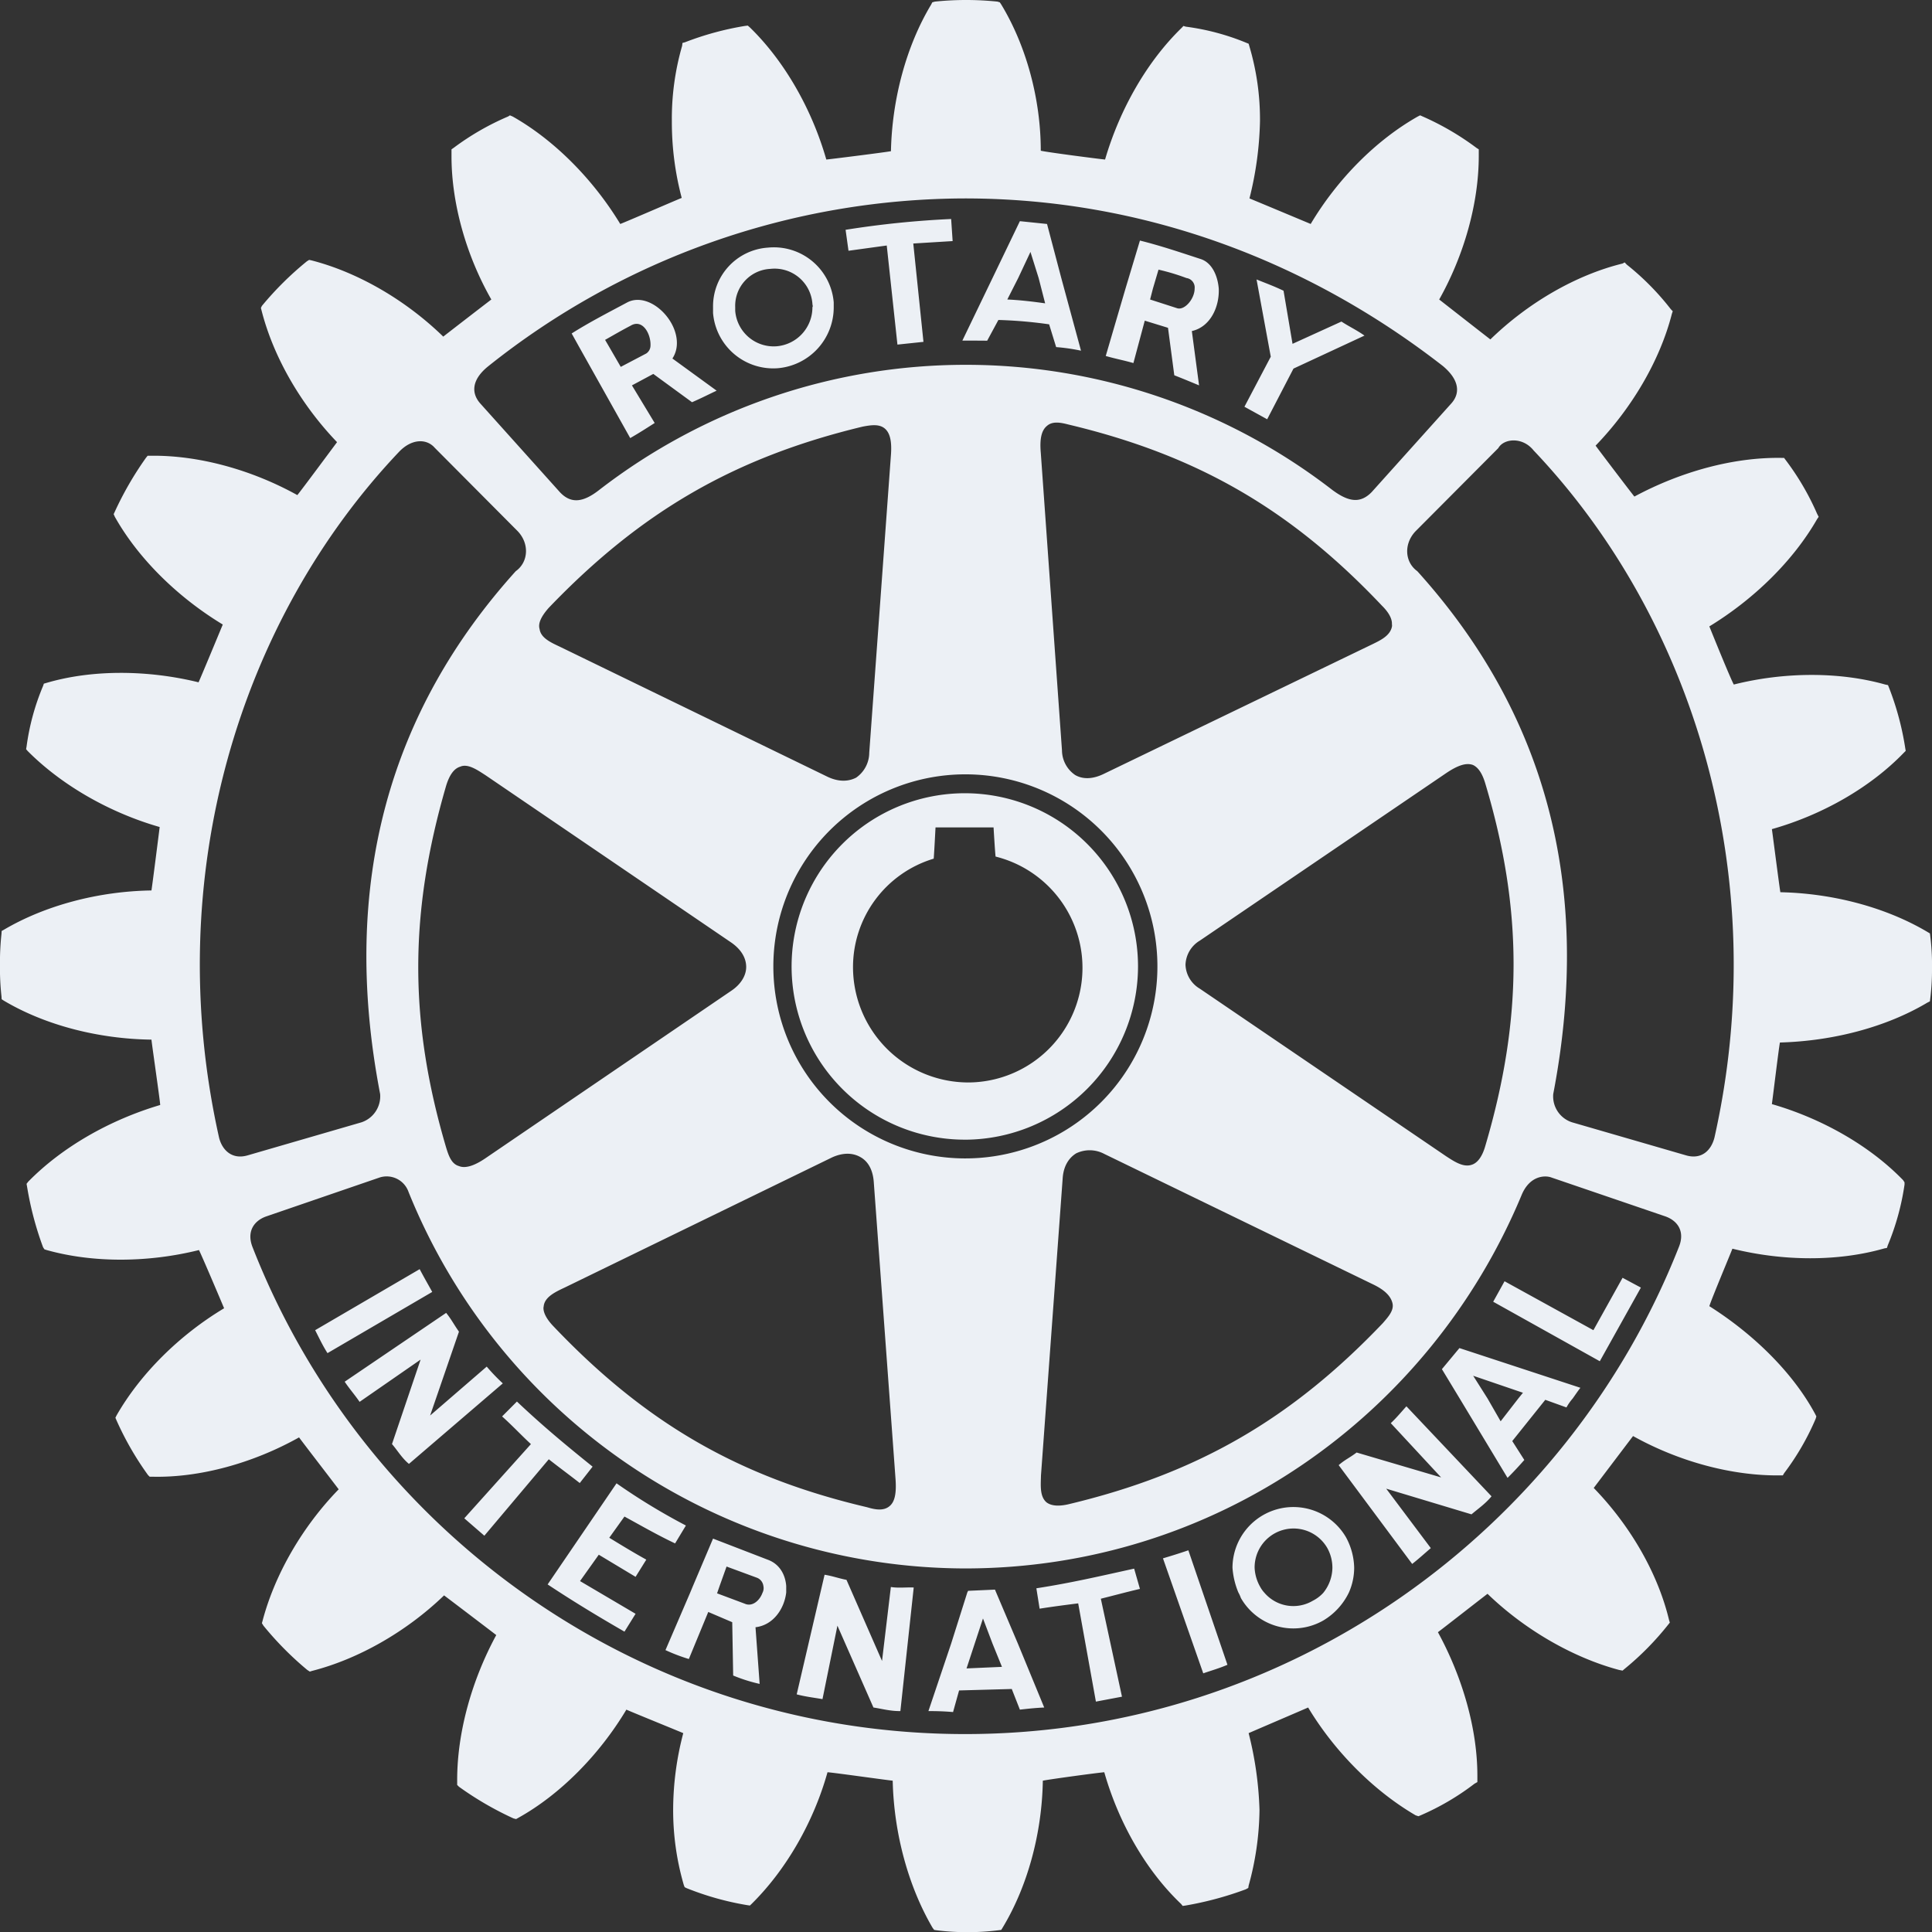 <svg xmlns="http://www.w3.org/2000/svg" width="564.232" height="564.285" viewBox="0 0 564.232 564.285">
  <rect x="0" y="0" width="564.232" height="564.285" fill="#333333" stroke="none"/>
  <path id="パス_20" data-name="パス 20" d="M399.516,426.178,380.7,448.5l-5.862-5.083L394.3,421.746c-3.084-2.857-5.435-5.427-8.421-8.084l4.334-4.346c7.406,7,13.927,12.43,22.1,19.013l-3.75,4.789c-2.978-2.332-6.046-4.577-9.044-6.94M361.807,370.65l-30.523,17.826c1.093,2.136,2.273,4.644,3.609,6.7l30.585-17.873c-1.493-2.692-2.335-4.134-3.672-6.658m19.586,28.465L364.859,413.4l8.425-24.492c-1.493-2.1-2.179-3.558-3.742-5.486l-29.633,20.1c1.324,1.991,2.947,3.829,4.354,5.886l17.818-12.344-8.359,24.676c1.446,1.63,2.908,4.126,4.953,5.784l27.415-23.512a56.827,56.827,0,0,1-4.7-4.9m40.225,43.791c4.816,2.618,9.522,5.353,14.789,7.845l3.158-5.227A183.8,183.8,0,0,1,419.3,433.2l-20.119,29.527c7.629,5.051,14.6,9.268,22.438,13.79l3.245-5.212-16.224-9.558,5.478-7.7,10.746,6.462,3.131-5.024c-3.452-1.9-7.049-4.087-10.816-6.391Zm99.5-110.068A50.586,50.586,0,1,1,571.6,282.3a50.7,50.7,0,0,1-50.484,50.543m.627-16.713A33.484,33.484,0,0,0,530,250.158c-.18-1.509-.588-8.519-.588-8.519H512.461s-.392,7.614-.53,9.131a33.079,33.079,0,0,0-23.566,31.737,33.7,33.7,0,0,0,33.379,33.618M447.489,91.389V89.727a17.178,17.178,0,0,1,16.043-17.411,17.535,17.535,0,0,1,19.2,16v1.415a17.854,17.854,0,0,1-16.263,17.8,17.643,17.643,0,0,1-18.982-16.141m6.474-.627a11.27,11.27,0,0,0,12.108,10.365,11.4,11.4,0,0,0,10.439-11.4c.215-.3,0-.643,0-1.035a11.074,11.074,0,0,0-12.27-10.169,10.8,10.8,0,0,0-10.278,11.2ZM527.547,99.5c-2.97-.027-4.342-.027-7.249-.027L529.107,81.2l7.99-16.607,7.931.819L549.19,81.2l5.757,21.216a54.613,54.613,0,0,0-7.257-1.046l-2.05-6.65a129.713,129.713,0,0,0-14.82-1.274Zm5.878-12.034c3.856.184,7.438.611,11.051,1.125l-1.9-7.395-2.39-7.622L536.608,81.2ZM498.216,71.7l3.123,28.939,7.6-.8-2.974-28.724,11.494-.705-.435-6.45a274.512,274.512,0,0,0-30.828,3.155l.85,6.121Zm1.2,391.782-2.578,21.6L486.46,461.391c-2.433-.474-3.95-1.1-6.4-1.493l-8.143,34.931c2.52.674,4.937.944,7.532,1.395l4.362-21.455,10.518,23.9c2.386.361,5.09,1.109,7.869,1.039l3.895-36.079c-2.045-.114-4.47.216-6.673-.153m205.171-75-25.946-14.291-3.319,5.98,31.134,17.379,12-21.506-5.349-2.865ZM665.465,393.7l35.331,11.6c-.827,1.046-1.485,2.049-2.237,3.108a14.692,14.692,0,0,0-1.838,2.629l-6.183-2.226-9.644,12.046,3.523,5.521c-1.438,1.634-3.061,3.413-4.9,5.228l-13.99-23.2-5.177-8.551Zm4.016,8.088,4.189,6.623,3.833,6.673,5.168-6.673,1.344-1.662Zm-37.118,47.216a19.381,19.381,0,0,1,2.364,8.841,17.967,17.967,0,0,1-1.529,7.218,19.24,19.24,0,0,1-7.5,8.2,17.648,17.648,0,0,1-24.061-6.579,10.294,10.294,0,0,0-.737-1.622,22.834,22.834,0,0,1-1.712-7.218,17.785,17.785,0,0,1,33.179-8.841m-4,8.841a11.878,11.878,0,0,0-1.552-5.862,11.373,11.373,0,0,0-21.165,5.862,12.27,12.27,0,0,0,1.654,5.631,8.633,8.633,0,0,0,1.227,1.708,11.138,11.138,0,0,0,14.064,2.336,10.781,10.781,0,0,0,3.108-2.336,11.9,11.9,0,0,0,2.665-7.34m17.054-42.212,14.695,15.843L635.441,424.2c-2.053,1.56-3.429,2.1-5.243,3.687l21.467,28.857c1.83-1.426,3.731-3.162,5.443-4.624l-13.025-17.36,24.911,7.5c1.716-1.485,4.158-3.158,5.842-5.271l-24.852-26.279c-1.324,1.442-2.857,3.331-4.569,4.922m158.064-133.13a70.191,70.191,0,0,1-.521,9.225l-.094.713-.764.388c-11.995,7.144-27.494,11.207-43.035,11.635-.377,1.967-2.061,16.012-2.351,17.987,14.5,4.177,28.547,12.1,38.344,22.227l.4.627v.643a73.625,73.625,0,0,1-4.9,17.756l-.247.76-.7.114c-13.594,3.911-29.606,3.766-44.422.1-.706,1.838-6.184,14.887-6.736,16.788,12.979,8.2,24.46,19.484,30.922,31.526l.333.67-.212.705a75.07,75.07,0,0,1-9.217,15.89l-.361.627h-.854c-13.876.161-29.367-3.958-42.894-11.49-1.231,1.615-10.263,13.547-11.486,15.158,10.65,10.972,18.735,24.888,22.011,38.611l.215.713-.4.5a84.124,84.124,0,0,1-12.912,13.1l-.49.423-1.019-.2c-13.347-3.558-27.455-11.635-38.419-22.235-1.622,1.227-12.822,9.973-14.484,11.215,7.164,13.124,11.521,28.226,11.521,41.871v1.9l-.834.47a74.177,74.177,0,0,1-15.89,9.307l-.49.2-.811-.266c-12.015-6.995-23.528-18.406-31.4-31.487-1.9.835-15.518,6.666-17.379,7.485a103.007,103.007,0,0,1,3.174,22.442,85.616,85.616,0,0,1-3.174,22.086l-.1.682-.737.4a97.666,97.666,0,0,1-17.6,4.738l-.826.114-.459-.576c-10.349-9.84-18.269-23.841-22.434-38.466-1.846.137-15.957,2.049-17.947,2.465-.244,15.338-4.456,30.891-11.757,42.945l-.391.635-.835.106a73.523,73.523,0,0,1-18.093,0l-.658-.106-.474-.635c-7.066-12.054-11.3-27.607-11.635-42.945-2.1-.208-16.975-2.328-19.04-2.465-4.064,14.534-12.062,28.458-22.133,38.415l-.537.513-.834-.125a84.3,84.3,0,0,1-17.635-4.949l-.58-.286-.246-.619a78.177,78.177,0,0,1-3.115-22.148,88.373,88.373,0,0,1,2.954-22.219c-1.9-.819-14.754-6.031-16.615-6.866-7.951,13.3-19.44,24.86-31.565,31.6l-.643.361-.772-.2a94.149,94.149,0,0,1-15.914-9.248l-.521-.521v-1.446c0-13.814,4.2-29.022,11.415-42.326-1.594-1.238-13.594-10.353-15.239-11.588-10.992,10.592-24.99,18.578-38.513,22.043l-.7.216-.74-.482a93.917,93.917,0,0,1-12.8-12.928l-.451-.733.2-.713c3.6-13.637,11.693-27.56,22.223-38.376-1.207-1.638-10.287-13.4-11.572-15.169-13.379,7.5-29.014,11.834-42.89,11.482h-.741l-.478-.474a88.9,88.9,0,0,1-9.213-16.012l-.313-.729.313-.643c6.987-12.23,18.4-23.52,31.432-31.334-.839-2.006-6.4-15.146-7.34-17-14.817,3.688-30.918,3.8-44.473,0l-.658-.208-.4-.611a94.2,94.2,0,0,1-4.667-17.673l-.153-.85.49-.635c9.855-10.048,23.716-18,38.544-22.391-.161-2.077-2.343-17.015-2.559-19.084-15.475-.2-31.036-4.2-43.141-11.4l-.607-.4-.051-.835a73.69,73.69,0,0,1-.439-9.119,76.984,76.984,0,0,1,.439-9.146l.051-.835.607-.333c12.1-7.136,27.666-11.266,43.141-11.5.321-2.038,2.159-16.564,2.4-18.524-14.667-4.209-28.657-12.23-38.6-22.246l-.411-.49.137-.776a69.016,69.016,0,0,1,4.82-17.685l.231-.674.725-.208c13.386-3.946,29.575-3.832,44.454-.184.827-1.807,6.254-14.907,7.073-16.874-13.135-7.947-24.668-19.253-31.526-31.463l-.345-.776.345-.729a96.763,96.763,0,0,1,9.076-15.7l.5-.623h.834c14.045-.2,29.528,4.087,42.89,11.49,1.25-1.5,10.365-13.821,11.6-15.459-10.6-11.047-18.622-24.892-22.086-38.607l-.153-.588.29-.6A93.9,93.9,0,0,1,328.87,76.314l.658-.408.619.121c13.8,3.535,27.717,11.74,38.552,22.282,1.58-1.254,12.43-9.616,14.037-10.839-7.461-13.065-11.631-28.289-11.631-41.82V43.616l.686-.478a76.964,76.964,0,0,1,15.859-9.123l.521-.329.819.353c12.085,6.838,23.458,18.277,31.4,31.373,1.9-.713,16.012-6.842,17.948-7.614a86.4,86.4,0,0,1-2.88-22.356,76.565,76.565,0,0,1,3-22.05l.1-.85.724-.192A87.6,87.6,0,0,1,456.772,7.58l.858-.106.619.537c10.063,9.789,18.085,23.8,22.318,38.583,2.069-.208,16.894-2.077,18.876-2.437.321-15.216,4.483-30.766,11.756-42.843l.314-.635.756-.208a89.031,89.031,0,0,1,18.277,0l.682.208.427.635C538.966,13.391,543.2,28.94,543.2,44.02c2.226.5,16.705,2.367,18.774,2.575C566.3,31.813,574.263,17.905,584.4,8.077l.462-.5.671.208a70.014,70.014,0,0,1,17.791,4.753l.588.235.235.835a74.911,74.911,0,0,1,3.072,21.831,100.2,100.2,0,0,1-3.072,22.509c1.838.748,15.922,6.642,17.881,7.461,7.806-13.1,19.041-24.445,31.259-31.373l.7-.353.736.329a79.96,79.96,0,0,1,15.773,9.217l.619.384v1.9c0,13.876-4.3,29.037-11.556,41.957,1.563,1.223,13.194,10.318,14.942,11.658,10.957-10.647,24.887-18.79,38.611-22.164l.61-.333.608.643a76.592,76.592,0,0,1,12.857,13.014l.58.611-.244.705c-3.492,13.723-11.756,27.646-22.289,38.544,1.226,1.677,9.98,13.21,11.328,14.875,13.653-7.34,29.085-11.548,43.074-11.294h.643l.459.619a76.781,76.781,0,0,1,9.185,15.7l.458.89-.458.67c-6.948,12.117-18.367,23.332-31.471,31.33.8,1.987,6.121,15.138,7.141,16.98,14.687-3.7,30.851-3.782,44.23,0l.8.161.31.768a83.651,83.651,0,0,1,4.75,17.763l.118.682-.552.549c-9.828,10.181-23.818,18.147-38.529,22.305.29,2.026,2.128,16.384,2.472,18.422,15.483.329,30.919,4.475,42.914,11.58l.764.451.094.729a68.313,68.313,0,0,1,.521,9.182M379.562,117.895l23.175,25.816c3.237,3.48,6.8,3.053,11.49-.611a175.062,175.062,0,0,1,214.133,0c4.624,3.417,8.093,4.091,11.481.611l23.191-25.816c2.626-2.857,2.626-6.791-2.4-11-38.874-30.264-86.858-48.944-139.607-48.944a223.772,223.772,0,0,0-139.278,49.082c-5,4.072-4.777,8.006-2.183,10.863m1.568,108.567c-2.555-1.654-5.271-3.539-7.5-2.551-1.815.545-3.139,2.449-4.087,5.533-10.867,37.29-10.867,68.91,0,105.714.737,2.4,1.563,4.785,3.742,5.388,1.783.745,4.417,0,7.845-2.363l71.747-48.878c2.665-1.791,4.288-4.338,4.288-6.9,0-2.778-1.623-5.22-4.288-7.089Zm15.7-42.769c.329,2.618,3.307,3.954,5.909,5.173l78.182,37.984c3.107,1.481,6,1.481,8.358.255a8.931,8.931,0,0,0,3.824-7.265l6.317-86.732c.345-4.193-.247-6.65-1.752-7.935-1.654-1.422-4.1-1.023-6.454-.588-37.471,9.013-64.78,24.848-91.7,52.918-2.175,2.457-3.186,4.522-2.688,6.192m1.132,198.321c0,1.485,1.012,3.339,2.9,5.306,26.929,28.316,54.191,44.077,91.631,52.863,2.4.729,4.746,1.085,6.407-.215,1.693-1.262,2.175-3.864,1.889-7.959,0-.129-6.368-86.917-6.368-86.917-.266-3.288-1.512-5.8-3.817-7.124-2.336-1.371-5.243-1.371-8.367.055l-78.1,38.015c-2.724,1.27-5.678,2.7-6.082,5.259,0,.169-.094.5-.094.717m123.157-43.709A56.082,56.082,0,1,0,465.1,282.3a56.069,56.069,0,0,0,56.017,56.01m23.7,100.4c1.324,1.042,3.5,1.348,6.834.513,37.349-8.962,64.74-24.79,91.438-52.8,1.592-1.842,3.339-3.742,2.818-5.847-.49-2.022-2.206-3.848-5.847-5.565L561.75,337a9.068,9.068,0,0,0-8.241-.153c-2.3,1.454-3.707,3.919-3.919,7.355l-6.332,86.677c-.059,2.841-.4,6.078,1.555,7.822M661.578,337.678c2.324,1.509,5.02,3.335,7.469,2.488,1.661-.505,3.092-2.328,4.008-5.612,10.961-37.157,10.961-68.9,0-105.613-.67-2.3-1.744-4.687-3.671-5.545-1.952-.7-4.409.1-7.924,2.484l-71.8,48.819a8.559,8.559,0,0,0-4.193,7.05,8.459,8.459,0,0,0,4.193,7ZM645.75,182.306c.091-1.485-.819-3.358-2.9-5.408-26.67-28.215-54.066-44-91.635-52.93-2.113-.549-4.557-1.046-6.184.392-1.685,1.348-2.167,3.95-1.83,7.845l6.191,86.924a8.8,8.8,0,0,0,3.88,7.23c2.41,1.364,5.3,1.113,8.287-.329l78.284-37.784c2.508-1.219,5.365-2.543,5.909-5.22a1.873,1.873,0,0,0,0-.721M311.5,337.439l33.317-9.671a8.02,8.02,0,0,0,5.447-8.268c-11.96-62.056,3.233-112.364,39.61-152.692,3.679-2.618,4.072-8.006.557-11.686l-24.222-24.347c-2.351-2.7-6.63-2.7-10.3,1.05-46.42,48.858-69.862,123.842-52.667,200.5.952,3.672,3.86,6.376,8.26,5.11m414.185,17.834-33.4-11.4c-1.748-.65-6.309-.65-8.7,5.228-26.972,64.69-89.762,108.959-162.472,108.959a175.663,175.663,0,0,1-162.563-109.97,6.764,6.764,0,0,0-8.39-4.217l-33.219,11.4c-3.6,1.3-5.768,4.5-3.879,9.115,32.627,83.264,113.763,142.045,208.051,142.045,94.263,0,175.764-59.184,208.5-142.4,1.7-4.354-.353-7.461-3.935-8.762m-38.6-223.78c-3.272-4.009-8.7-3.413-10.259-.619l-24.139,24.249c-3.536,3.68-3.19,9.068.474,11.686,36.432,40.327,51.656,90.529,39.708,152.692a7.952,7.952,0,0,0,5.482,8.268l33.368,9.671C736.163,338.7,739,336,739.952,332.2c17.176-76.528-6.336-151.763-52.871-200.7m-77.763-9.052,7.684-14.8,20.734-9.636c-2.183-1.567-4.538-2.661-6.728-4.1l-14.284,6.505L614.1,84.907c-2.986-1.415-4.777-2.038-7.884-3.292l4.154,22.556-7.692,14.617Zm-38.85,335.667c-10.341,2.265-18.3,4.15-28.555,5.741l.948,5.956c3.793-.6,7.262-1.05,11.266-1.556l5.173,28.693,7.614-1.438-6.176-28.61c3.919-.972,7.524-1.959,11.42-2.869Zm-101.612,5.02v1.94c-.545,4.738-3.757,9.55-8.969,10.153l1.21,16.549a46.9,46.9,0,0,1-7.732-2.449l-.274-15.569-7-2.99-5.67,13.739a52.086,52.086,0,0,1-6.827-2.6l7.187-16.713.858-2.061,5.847-13.79,15.926,6.144c3.546,1.266,5.177,4.416,5.442,7.645m-6.673,0a2.973,2.973,0,0,0-1.838-2.347l-8.907-3.284-2.014,5.631-.713,2.061-.059.129,8.119,3.037c2.227.988,4.378-.991,5.149-3.166a2.96,2.96,0,0,0,.263-2.061M570.253,106.033c-2.849-.823-4.953-1.176-8.08-2.069l5.769-19.68,4.217-14.029c6.085,1.509,11.873,3.484,17.657,5.369,3.276,1.007,5.027,4.714,5.365,8.66.216,5.361-2.449,11.184-7.861,12.4l2.108,15.863c-2.543-1.054-4.416-1.842-7.234-2.947l-1.838-13.864-6.786-2.085Zm4.875-18.563,7.951,2.563c2.175.627,5.055-2.782,5.055-5.749a2.788,2.788,0,0,0-2.391-3.084,62.371,62.371,0,0,0-8.158-2.449l-1.638,5.533ZM536.518,480.013l7.688,18.661c-2.516.106-4.859.361-7.108.619l-2.371-6.031-15.385.427L517.582,500c-2.457-.216-4.753-.286-7.195-.286l6.635-19.7,4.722-14.946.231-.474,7.845-.353.4.948Zm-4.656,6.787-2.755-6.787-2.786-7.348-2.418,7.348-2.382,7.242Zm47.025-31.69,11.764,33.583c2.288-.8,4.746-1.493,7.065-2.5L586.3,452.758c-3.131,1.062-4.569,1.493-7.418,2.351M408.165,100.927,406.2,97.388c5.172-3.28,10.737-6.129,16.1-9,6.313-3.484,15.224,4.957,14.6,12.536a8.052,8.052,0,0,1-1.278,3.778l12.912,9.393c-2.438,1.14-4.28,2.112-7.183,3.374l-11.309-8.265L423.8,112.55l6.642,10.984c-2.57,1.638-4.13,2.657-7.14,4.409Zm7.79-1.669.98,1.669,3.6,6.219,7.461-3.919a2.815,2.815,0,0,0,1.227-2.3c.145-3.37-2.289-7.931-5.827-5.8-2.755,1.442-4.428,2.433-7.438,4.134" transform="translate(-239.246 -0.001)" fill="#ecf0f5" style="mix-blend-mode: multiply;isolation: isolate"/>
</svg>

